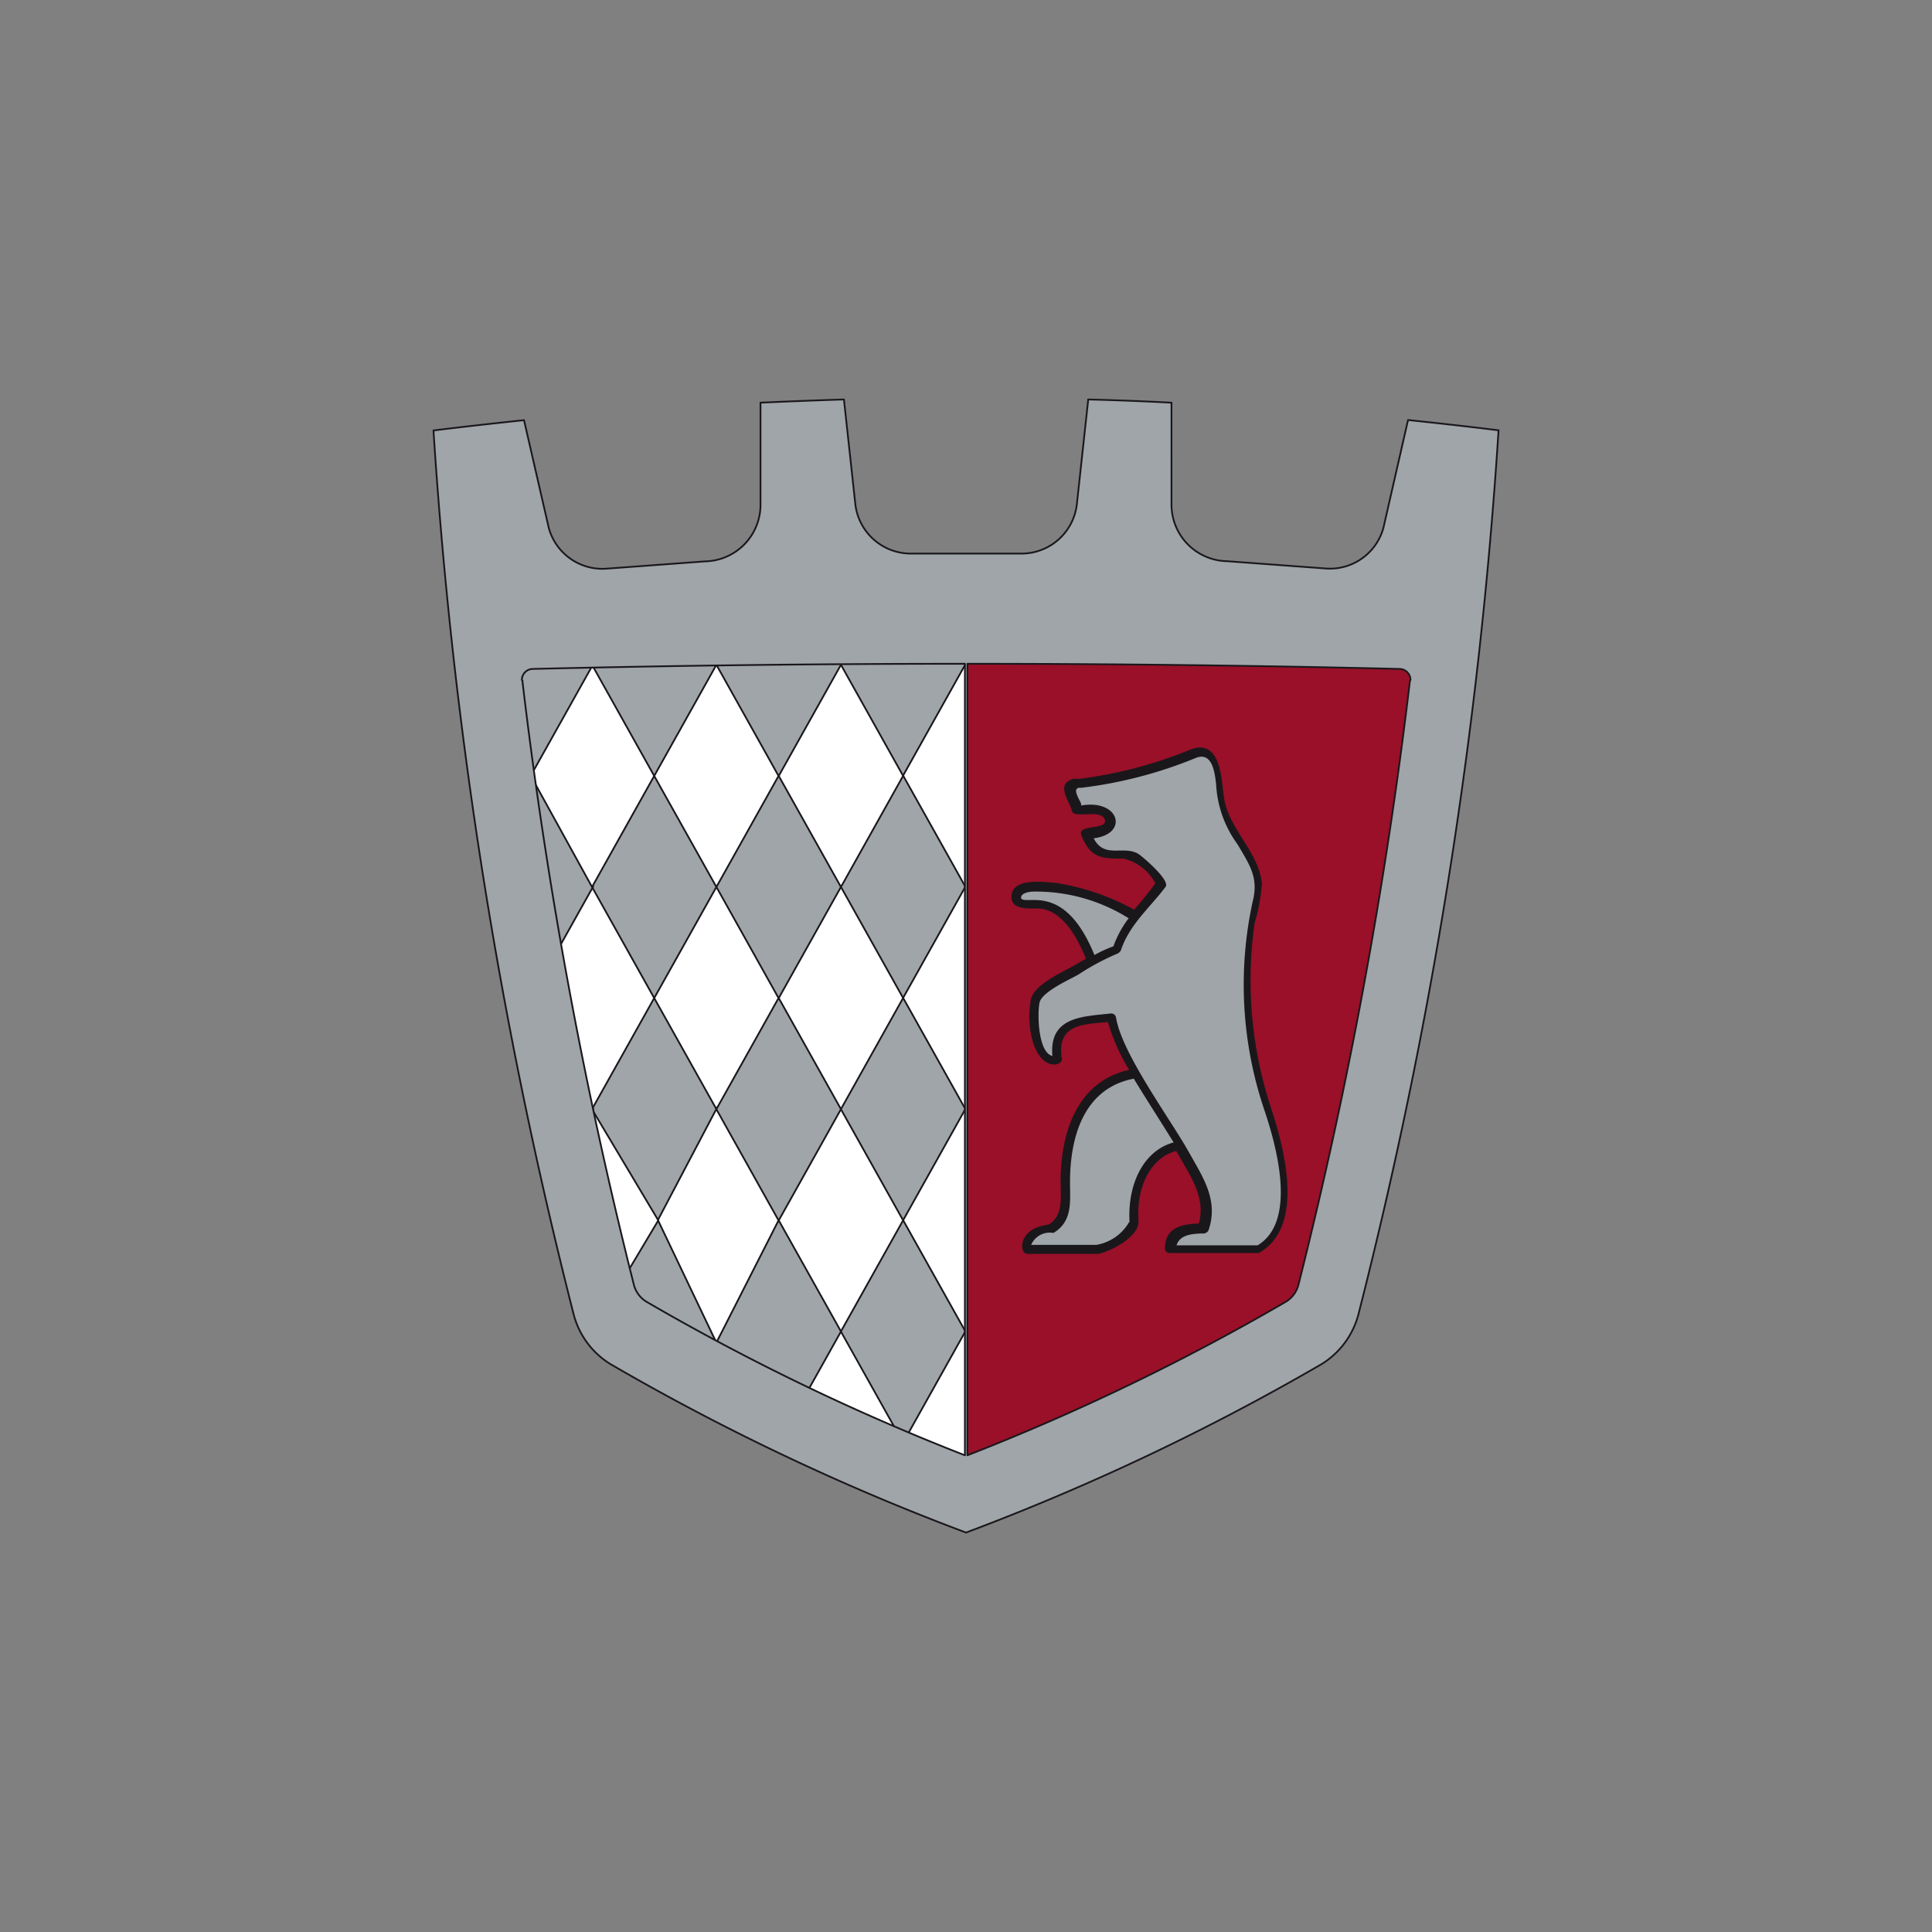 <?xml version="1.0" encoding="UTF-8"?> <svg xmlns="http://www.w3.org/2000/svg" xmlns:xlink="http://www.w3.org/1999/xlink" width="300" height="300" viewBox="0 0 300 300"><rect x="0" y="0" width="300" height="300" fill="#808080" stroke="none"/><defs><clipPath id="clip-path"><path id="Path_4012" data-name="Path 4012" d="M98.985,17.718a737.176,737.176,0,0,1-17.3,93.72,4.354,4.354,0,0,1-1.953,2.668,354.164,354.164,0,0,1-49.46,23.85V15.05q33.876,0,67.092.8a1.714,1.714,0,0,1,1.705,1.706h0l-.11.165Z" transform="translate(-30.27 -15.05)" fill="none"></path></clipPath><clipPath id="clip-path-2"><path id="Path_4017" data-name="Path 4017" d="M5.2,17.718a737.179,737.179,0,0,0,17.3,93.72,4.354,4.354,0,0,0,1.953,2.668,354.164,354.164,0,0,0,49.46,23.85V15.05q-33.876,0-67.092.8A1.714,1.714,0,0,0,5.12,17.553h0l.11.165Z" transform="translate(-5.12 -15.05)" fill="none"></path></clipPath><clipPath id="clip-tabbert-logo"><rect width="300" height="300"></rect></clipPath></defs><g id="tabbert-logo" clip-path="url(#clip-tabbert-logo)"><g id="Layer_1" data-name="Layer 1" transform="translate(67.181 61.899)"><g id="Group_301" data-name="Group 301" transform="translate(0.13 0.13)"><path id="Path_4007" data-name="Path 4007" d="M101.772.13q6.6.165,12.956.5V16.607a8.8,8.8,0,0,0,8.638,8.638l15.267,1.128a8.612,8.612,0,0,0,9-6.3l3.824-16.752c4.731.5,9.408,1.018,14.057,1.6a748.591,748.591,0,0,1-21.786,137.376,12.961,12.961,0,0,1-5.639,7.592,366.384,366.384,0,0,1-55.264,26.188,363.743,363.743,0,0,1-55.264-26.188,12.879,12.879,0,0,1-5.639-7.592A750.65,750.65,0,0,1,.13,4.944c4.649-.578,9.353-1.1,14.057-1.6L18.038,20.1a8.632,8.632,0,0,0,9,6.3L42.3,25.272a8.793,8.793,0,0,0,8.61-8.638V.625C55.229.433,59.52.268,63.866.13l1.761,16.2a8.665,8.665,0,0,0,8.583,7.73H91.457a8.64,8.64,0,0,0,8.583-7.73L101.8.13h0Z" transform="translate(-0.13 -0.13)" fill="#9fa5a9"></path><path id="Path_4008" data-name="Path 4008" d="M101.772.13q6.6.165,12.956.5V16.607a8.8,8.8,0,0,0,8.638,8.638l15.267,1.128a8.612,8.612,0,0,0,9-6.3l3.824-16.752c4.731.5,9.408,1.018,14.057,1.6a748.591,748.591,0,0,1-21.786,137.376,12.961,12.961,0,0,1-5.639,7.592,366.384,366.384,0,0,1-55.264,26.188,363.743,363.743,0,0,1-55.264-26.188,12.879,12.879,0,0,1-5.639-7.592A750.65,750.65,0,0,1,.13,4.944c4.649-.578,9.353-1.1,14.057-1.6L18.038,20.1a8.632,8.632,0,0,0,9,6.3L42.3,25.272a8.793,8.793,0,0,0,8.61-8.638V.625C55.229.433,59.52.268,63.866.13l1.761,16.2a8.665,8.665,0,0,0,8.583,7.73H91.457a8.64,8.64,0,0,0,8.583-7.73L101.8.13h0Z" transform="translate(-0.13 -0.13)" fill="none" stroke="#1a171b" stroke-linecap="round" stroke-linejoin="round" stroke-width="0.27"></path><path id="Path_4009" data-name="Path 4009" d="M98.985,17.718a737.176,737.176,0,0,1-17.3,93.72,4.354,4.354,0,0,1-1.953,2.668,354.164,354.164,0,0,1-49.46,23.85V15.05q33.876,0,67.092.8a1.714,1.714,0,0,1,1.705,1.706h0l-.11.165Z" transform="translate(52.639 25.992)" fill="#991028"></path><g id="Group_298" data-name="Group 298" transform="translate(82.909 41.042)" clip-path="url(#clip-path)"><g id="Group_297" data-name="Group 297" transform="translate(6.848 13.011)"><path id="Path_4010" data-name="Path 4010" d="M51.311,93.262c-.33-6.134,2.421-10.976,6.932-12.214-1.816-2.943-4.841-7.4-6.85-10.838-7.785,1.485-10.618,9-10.618,16.037,0,2.971.853,6.3-2.118,8.115h-.715a3.343,3.343,0,0,0-3.3,2.833h11a9,9,0,0,0,5.612-4.126h0l.055.193Zm-9.3-67.89c-.853.22.22,2.778.468,3.3l.688.633c5.969-1.045,6.6,3.3,1.018,3.879,2.036,4.814,4.979,1.843,7.262,3.3.77.5,4.814,3.3,4.1,4.374-2.476,3.3-5.309,5.474-6.6,9.655a3.541,3.541,0,0,1-.825.605,35.151,35.151,0,0,0-5.969,3.108c-1.375.77-5.5,2.778-5.942,4.374s-.715,8.748,3.108,9.518c-.688-5.8,3.879-6.134,8.17-6.6a.664.664,0,0,1,.66.633C49,67.735,56.345,77.115,59.316,82.4c2.146,3.824,4.649,7.125,3.026,11.828a1.366,1.366,0,0,1-.935,0A3.31,3.31,0,0,0,57.446,96.7c-.028.165-.055.358-.083.523H70.87c5.5-3.3,4.291-13.589,1.375-21.814a58.754,58.754,0,0,1-1.705-32.322c.963-3.714-.88-6.354-2.833-9.628A15.808,15.808,0,0,1,64.6,24.547c-.193-1.623-.99-5.419-3.549-4.484a68.425,68.425,0,0,1-17.908,4.786H42.014l-.083.5Zm9.133,20.384a29.82,29.82,0,0,0-15.982-4.429c-.5,0-2.366.8-2.063,1.706,1.128,2.916,6.6-2.5,11.581,9.353a39.608,39.608,0,0,1,3.879-1.6A20.718,20.718,0,0,1,51.174,45.7h0Z" transform="translate(-32.219 -19.54)" fill="#9fa5a9"></path><path id="Path_4011" data-name="Path 4011" d="M50.971,46.3A27.118,27.118,0,0,0,36.09,42.144c-.468,0-2.063.22-1.816,1.1.99.99,6.795-2.476,11.361,8.748a18.977,18.977,0,0,1,2.943-1.348,16.439,16.439,0,0,1,2.338-4.319h.028ZM43.1,26.08c-.853.22.275,1.871.468,2.421v.275c5.969-1.045,7.455,4.429,1.953,5.089,1.65,3.3,4.786.963,7.042,2.5.715.5,4.841,4.016,4.126,5.034-2.476,3.3-5.612,5.832-6.96,9.9a1.345,1.345,0,0,1-.44.44,37.926,37.926,0,0,0-6.162,3.3c-1.375.77-5.612,2.668-6,4.291s-.275,7.812,1.981,8.335c-.55-6.189,4.841-6.107,9.105-6.6a.765.765,0,0,1,.77.605c.88,5.584,8.39,15.707,11.333,20.961,2.146,3.851,4.649,7.427,3.026,12.131a.966.966,0,0,1-.66.468c-2.448,0-3.879.44-4.291,1.843H70.97c5.474-3.3,3.769-12.956,1.045-21.016A60.729,60.729,0,0,1,70.2,43.712c.963-3.714-.44-5.667-2.366-8.94a17.2,17.2,0,0,1-3.3-9.243c-.193-1.623-.5-5.089-3.053-4.181A68.026,68.026,0,0,1,43.6,26.025h-.523v.055Zm15.57,56.254c-3.851.8-6.6,5.034-6.189,11.058,0,2.366-4.126,4.511-6.189,5.006H35.209c-1.183,0-1.458-3.3,2.063-4.291l1.32-.3c2.256-1.43,1.788-4.319,1.788-6.6,0-6.987,2.146-15.46,10.646-17.385a30.459,30.459,0,0,1-3.3-7.427c-3.824.385-8,.275-7.152,5.694.165,1.21-3.3,2.008-4.594-2.971a14.325,14.325,0,0,1-.193-6.3c.605-2.311,4.786-4.1,6.6-5.144l1.926-1.1C42.8,48.8,40.436,44.9,36.86,44.758c-1.348,0-4.181.275-4.1-1.843,0-3,5.172-2.256,6.932-2.118A37.189,37.189,0,0,1,51.8,44.95c1.155-1.293,2.256-2.668,3.3-4.1a7.6,7.6,0,0,0-4.924-3.824c-3.3,0-5.2,0-6.6-3.714-.55-1.678,4.209-.66,3.659-2.366s-4.841,0-5.117-1.375-2.641-4.126.22-4.924a4.416,4.416,0,0,1,.853,0,67.175,67.175,0,0,0,17.44-4.594c4.786-1.706,4.7,4.951,5.144,7.647.77,4.786,5.364,8.252,5.859,13.176A27.872,27.872,0,0,1,70.5,47.068a63.341,63.341,0,0,0,2.5,28.5c2.558,7.675,5.006,18.9-1.843,22.694H57.271a.681.681,0,0,1-.688-.688c0-3.3,2.668-3.824,5.254-3.879,1.128-3.989-1.265-7.317-3.108-10.591l-.5-.88h0l.385.055ZM51.082,93.447c-.33-6.134,2.338-11.141,6.85-12.351-1.816-2.943-4.181-6.6-6.189-9.9-7.785,1.485-9.9,9.078-9.9,16.092,0,2.971.44,6.024-2.531,7.84h-.193A3.123,3.123,0,0,0,35.815,97H45.938a7.266,7.266,0,0,0,5.089-3.549h.083Z" transform="translate(-32.759 -19.78)" fill="#1a171b"></path></g></g><path id="Path_4013" data-name="Path 4013" d="M98.985,17.718a737.176,737.176,0,0,1-17.3,93.72,4.354,4.354,0,0,1-1.953,2.668,354.164,354.164,0,0,1-49.46,23.85V15.05q33.876,0,67.092.8a1.714,1.714,0,0,1,1.705,1.706h0l-.11.165Z" transform="translate(52.639 25.992)" fill="none" stroke="#1a171b" stroke-linecap="round" stroke-linejoin="round" stroke-width="0.27"></path><path id="Path_4014" data-name="Path 4014" d="M5.2,17.718a737.179,737.179,0,0,0,17.3,93.72,4.354,4.354,0,0,0,1.953,2.668,354.164,354.164,0,0,0,49.46,23.85V15.05q-33.876,0-67.092.8A1.714,1.714,0,0,0,5.12,17.553h0l.11.165Z" transform="translate(8.607 25.992)" fill="#9fa5a9"></path><g id="Group_300" data-name="Group 300" transform="translate(13.727 41.042)" clip-path="url(#clip-path-2)"><g id="Group_299" data-name="Group 299" transform="translate(1.375 0.11)"><path id="Path_4015" data-name="Path 4015" d="M15.138,15.145l9.655,17.248L15.138,49.64,5.62,32.365l9.655-17.248h0l-.138.055Zm0,69.018L25.426,101.41,15.138,118.658,5.62,101.41l9.655-17.248Zm0-34.523,9.655,17.248L15.138,84.135,5.62,66.888,15.275,49.64h-.138Zm19.311-34.5L44.1,32.393,34.449,49.64,24.793,32.393l9.655-17.248Zm0,69.018L44.1,101.41l-9.655,18.981-9.078-19.036,9.078-17.248h0Zm0-34.523L44.1,66.888,34.449,84.135,24.793,66.888,34.449,49.64Zm19.338-34.5,9.655,17.248L53.787,49.64,44.131,32.393l9.655-17.248Zm0,103.541,9.655,17.248-9.655,17.248-9.655-17.248Zm0-34.523,9.655,17.248-9.655,17.248L44.131,101.41Zm0-34.523,9.655,17.248L53.787,84.135,44.131,66.888,53.787,49.64ZM73.1,118.658l9.655,17.248L73.1,153.153l-9.655-17.248L73.1,118.658Zm0-34.523,9.655,17.248L73.1,118.631l-9.655-17.248Zm0-34.523L82.753,66.86,73.1,84.108,63.442,66.86Zm0-34.523,9.655,17.248L73.1,49.585,63.442,32.338Z" transform="translate(-5.62 -15.09)" fill="#fff"></path><path id="Path_4016" data-name="Path 4016" d="M15.138,15.145l9.655,17.248L15.138,49.64,5.62,32.365l9.655-17.248h0l-.138.055Zm0,69.018L25.426,101.41,15.138,118.658,5.62,101.41l9.655-17.248Zm0-34.523,9.655,17.248L15.138,84.135,5.62,66.888,15.275,49.64h-.138Zm19.311-34.5L44.1,32.393,34.449,49.64,24.793,32.393l9.655-17.248Zm0,69.018L44.1,101.41l-9.655,18.981-9.078-19.036,9.078-17.248h0Zm0-34.523L44.1,66.888,34.449,84.135,24.793,66.888,34.449,49.64Zm19.338-34.5,9.655,17.248L53.787,49.64,44.131,32.393l9.655-17.248Zm0,103.541,9.655,17.248-9.655,17.248-9.655-17.248Zm0-34.523,9.655,17.248-9.655,17.248L44.131,101.41Zm0-34.523,9.655,17.248L53.787,84.135,44.131,66.888,53.787,49.64ZM73.1,118.658l9.655,17.248L73.1,153.153l-9.655-17.248L73.1,118.658Zm0-34.523,9.655,17.248L73.1,118.631l-9.655-17.248Zm0-34.523L82.753,66.86,73.1,84.108,63.442,66.86Zm0-34.523,9.655,17.248L73.1,49.585,63.442,32.338Z" transform="translate(-5.62 -15.09)" fill="none" stroke="#1a171b" stroke-miterlimit="3.84" stroke-width="0.27"></path></g></g><path id="Path_4018" data-name="Path 4018" d="M5.2,17.718a737.179,737.179,0,0,0,17.3,93.72,4.354,4.354,0,0,0,1.953,2.668,354.164,354.164,0,0,0,49.46,23.85V15.05q-33.876,0-67.092.8A1.714,1.714,0,0,0,5.12,17.553h0l.11.165Z" transform="translate(8.607 25.992)" fill="none" stroke="#1a171b" stroke-linecap="round" stroke-linejoin="round" stroke-width="0.27"></path></g></g></g></svg> 